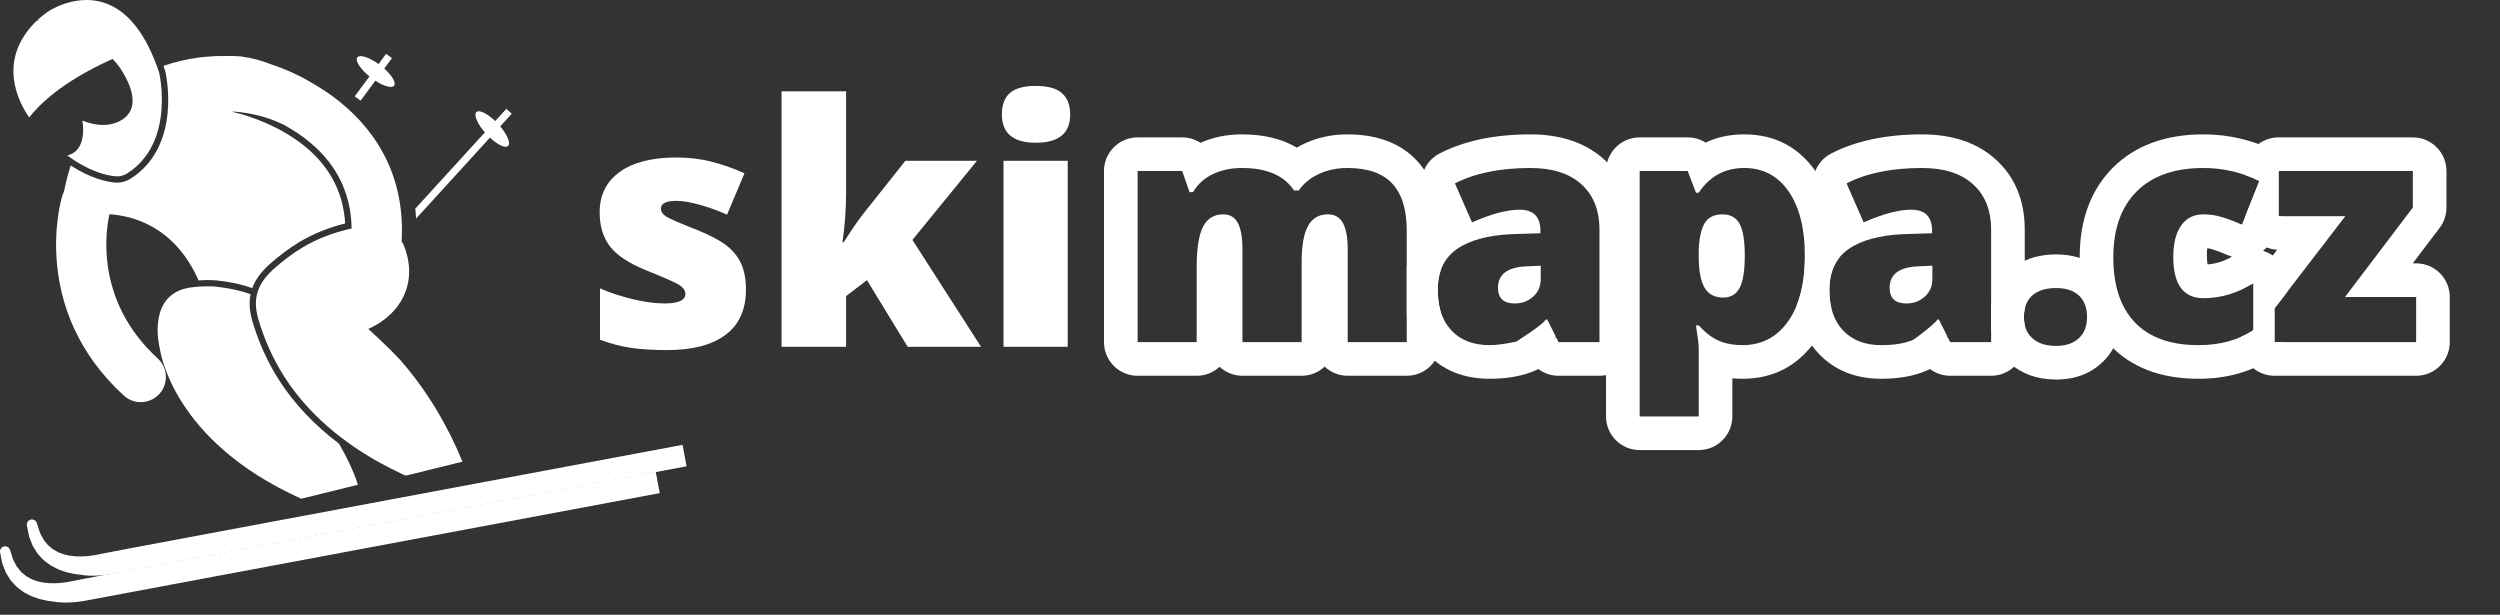 <?xml version="1.0" encoding="UTF-8"?>
<svg width="183px" height="45px" viewBox="0 0 183 45" version="1.1" xmlns="http://www.w3.org/2000/svg" xmlns:xlink="http://www.w3.org/1999/xlink">
    <rect x="0" y="0" width="183" height="45" fill="#333333" stroke="none"/>
    <title>logo-1</title>
    <g id="Page-1" stroke="none" stroke-width="1" fill="none" fill-rule="evenodd">
        <g id="skiarealy-uvodni-strana-copy-2" transform="translate(-836, -21)">
            <g id="logo-1" transform="translate(836, 21)">
                <path d="M29.312,26.37 C28.373,25.342 26.956,24.079 26.956,24.079 C29.477,22.959 30.644,20.512 29.521,17.873 C29.482,17.805 29.439,17.739 29.398,17.673 C29.712,12.301 26.954,8.986 24.423,7.104 C23.979,6.774 23.528,6.482 23.084,6.217 C23.044,6.192 23.004,6.171 22.965,6.147 C22.894,6.106 22.823,6.063 22.754,6.023 C21.805,5.462 20.887,5.059 20.038,4.776 C19.926,4.736 19.818,4.697 19.715,4.662 C19.286,4.491 18.866,4.372 18.481,4.289 C18.322,4.249 18.218,4.226 18.197,4.222 C18.138,4.209 18.08,4.209 18.021,4.202 C18.002,4.199 17.982,4.196 17.963,4.193 L17.969,4.186 C17.602,4.101 16.983,4.088 16.369,4.104 C15.809,4.089 15.482,4.126 15.482,4.126 C15.481,4.127 15.481,4.127 15.48,4.128 C15.194,4.143 14.883,4.169 14.543,4.214 C14.514,4.217 14.494,4.219 14.494,4.219 L14.496,4.221 C13.753,4.321 12.9,4.501 11.965,4.821 C12.007,4.939 12.049,5.057 12.089,5.179 L12.096,5.199 L12.1,5.219 C12.152,5.441 13.33,10.675 9.563,13.079 C9.265,13.269 8.921,13.37 8.57,13.37 C8.512,13.37 8.456,13.367 8.399,13.362 C7.799,13.305 6.631,13.062 5.175,12.111 C4.986,12.704 4.82,13.334 4.686,14.017 L4.69,14.02 C4.636,14.123 4.589,14.231 4.554,14.346 C4.453,14.681 2.151,22.621 9.06,28.953 C9.413,29.276 9.859,29.436 10.303,29.436 C10.8,29.436 11.297,29.236 11.66,28.839 C12.347,28.09 12.296,26.926 11.547,26.239 C6.95,22.027 7.733,16.927 8.011,15.682 C9.664,15.786 12.78,16.541 14.535,20.526 C14.752,20.511 14.975,20.499 15.202,20.499 C15.341,20.499 15.486,20.502 15.636,20.509 C15.708,20.514 17.16,20.616 18.466,21.092 C18.691,20.47 19.115,19.894 19.745,19.332 C20.443,18.71 21.188,18.155 21.9,17.726 C22.902,17.122 24.032,16.665 25.266,16.357 C25.122,13.948 24.014,11.96 21.953,10.429 C19.8,8.829 17.366,8.279 17.342,8.273 C17.212,8.246 17.088,8.203 16.967,8.155 C18.672,8.265 19.945,8.725 20.74,9.117 C21.23,9.383 21.735,9.693 22.228,10.059 C24.521,11.763 25.694,14 25.74,16.724 C24.477,17.004 23.247,17.452 22.137,18.12 C21.408,18.56 20.688,19.108 20.051,19.675 C18.872,20.726 18.463,21.815 18.909,23.356 C19.333,24.829 20.004,26.319 20.832,27.607 C22.565,30.303 25.105,32.397 27.9,33.922 C28.355,34.17 28.818,34.404 29.286,34.625 C29.475,34.714 29.619,34.84 29.823,34.79 C30.27,34.679 30.717,34.568 31.165,34.458 C32.06,34.237 32.955,34.016 33.85,33.795 C32.78,31.162 31.237,28.555 29.312,26.37 L29.312,26.37 Z M20.445,27.855 C19.594,26.531 18.91,25.02 18.467,23.484 C18.261,22.773 18.218,22.133 18.341,21.536 C17.074,21.067 15.615,20.969 15.615,20.969 C15.097,20.945 14.646,20.969 14.292,21.006 C14.014,21.024 13.764,21.066 13.538,21.126 C13.491,21.136 13.465,21.143 13.465,21.143 L13.466,21.144 C10.804,21.913 11.675,25.397 11.675,25.397 L11.677,25.399 C11.722,25.693 12.576,32.238 22.049,36.507 L26.193,35.485 C26.193,35.485 25.899,34.346 24.816,32.479 C23.024,31.122 21.539,29.557 20.445,27.855 L20.445,27.855 Z M9.315,12.691 C9.056,12.856 8.749,12.933 8.442,12.904 C7.783,12.841 6.513,12.553 4.923,11.376 C6.466,11.03 6.032,8.829 6.032,8.829 C8.272,9.717 9.299,8.463 9.299,8.463 C10.219,7.476 9.371,5.852 8.801,4.993 C8.668,4.784 8.416,4.499 8.242,4.311 C8.171,4.344 8.103,4.375 8.027,4.41 C4.46,6.043 2.819,7.711 2.14,8.598 C1.396,7.535 -0.314,4.416 2.711,1.494 L2.894,1.498 L2.767,1.441 C2.917,1.305 3.343,0.937 3.781,0.683 C4.034,0.548 4.374,0.388 4.78,0.257 C4.785,0.256 4.79,0.254 4.795,0.254 L4.798,0.251 C6.647,-0.34 9.779,-0.32 11.652,5.324 C11.652,5.324 12.851,10.435 9.315,12.691 Z" id="Shape" fill="#FFFFFF"></path>
                <path d="M50.258,34.132 L49.964,32.562 L9.457,40.148 C8.889,40.255 7.964,40.434 7.378,40.547 C7.246,40.578 7.094,40.609 6.925,40.64 C6.906,40.642 6.884,40.644 6.865,40.647 C6.848,40.651 6.838,40.653 6.838,40.653 L6.838,40.651 C6.707,40.67 6.572,40.689 6.425,40.706 C6.25,40.713 6.059,40.74 5.87,40.73 C5.676,40.735 5.481,40.723 5.286,40.696 C5.083,40.688 4.904,40.621 4.705,40.588 C4.53,40.515 4.332,40.472 4.174,40.375 C4.011,40.283 3.842,40.199 3.716,40.073 C3.647,40.015 3.579,39.959 3.512,39.904 C3.458,39.835 3.404,39.768 3.353,39.703 C3.299,39.638 3.247,39.575 3.196,39.513 C3.159,39.442 3.123,39.373 3.088,39.306 C3.022,39.17 2.94,39.055 2.902,38.934 C2.864,38.812 2.83,38.707 2.802,38.619 C2.746,38.444 2.713,38.343 2.713,38.343 L2.694,38.283 C2.636,38.106 2.454,37.995 2.267,38.032 C2.064,38.071 1.931,38.267 1.97,38.469 C1.97,38.469 1.994,38.591 2.036,38.805 C2.057,38.913 2.083,39.044 2.113,39.193 C2.143,39.344 2.224,39.505 2.289,39.686 C2.325,39.776 2.362,39.87 2.401,39.967 C2.458,40.058 2.516,40.152 2.576,40.248 C2.638,40.344 2.701,40.443 2.766,40.544 C2.848,40.633 2.932,40.723 3.017,40.815 C3.181,41.012 3.394,41.16 3.61,41.315 C3.824,41.475 4.072,41.571 4.31,41.694 C4.556,41.774 4.805,41.885 5.053,41.929 C5.302,41.991 5.547,42.035 5.785,42.058 C5.838,42.066 5.889,42.068 5.941,42.073 L5.933,42.076 C5.933,42.076 6.781,42.252 8.053,42.034 L8.054,42.037 L50.258,34.132 L50.258,34.132 Z" id="Path" fill="#FFFFFF"></path>
                <path d="M48.294,36.096 L48,34.526 L7.493,42.113 C6.925,42.219 6,42.398 5.414,42.512 C5.282,42.542 5.131,42.574 4.96,42.603 C4.942,42.606 4.92,42.608 4.9,42.611 C4.884,42.615 4.873,42.616 4.873,42.616 L4.874,42.615 C4.743,42.635 4.608,42.653 4.461,42.67 C4.285,42.677 4.095,42.704 3.906,42.694 C3.712,42.699 3.517,42.687 3.322,42.66 C3.12,42.652 2.939,42.585 2.741,42.552 C2.566,42.48 2.368,42.436 2.209,42.339 C2.047,42.247 1.878,42.164 1.752,42.037 C1.683,41.979 1.615,41.923 1.548,41.868 C1.494,41.799 1.441,41.733 1.388,41.668 C1.335,41.603 1.283,41.539 1.233,41.478 C1.195,41.406 1.158,41.337 1.123,41.27 C1.058,41.134 0.975,41.019 0.938,40.898 C0.9,40.777 0.866,40.67 0.838,40.584 C0.781,40.408 0.748,40.307 0.748,40.307 L0.729,40.248 C0.672,40.07 0.49,39.959 0.303,39.996 C0.1,40.035 -0.032,40.231 0.007,40.434 C0.007,40.434 0.03,40.556 0.071,40.769 C0.093,40.877 0.119,41.007 0.149,41.157 C0.179,41.307 0.26,41.469 0.325,41.65 C0.361,41.74 0.399,41.834 0.437,41.932 C0.494,42.022 0.552,42.116 0.612,42.212 C0.673,42.308 0.737,42.407 0.802,42.508 C0.884,42.597 0.968,42.687 1.053,42.779 C1.217,42.976 1.429,43.125 1.646,43.279 C1.86,43.439 2.108,43.536 2.346,43.658 C2.592,43.738 2.841,43.85 3.089,43.893 C3.338,43.956 3.583,43.999 3.821,44.022 C3.874,44.03 3.925,44.031 3.977,44.037 L3.97,44.041 C3.97,44.041 4.817,44.216 6.088,43.998 L6.089,44.001 L48.294,36.096 L48.294,36.096 Z" id="Path" fill="#FFFFFF"></path>
                <path d="M36.445,9.059 C37.085,9.744 37.418,10.473 37.19,10.686 C36.962,10.899 36.257,10.516 35.618,9.831 C34.979,9.147 34.645,8.417 34.874,8.204 C35.102,7.991 35.806,8.374 36.445,9.059 Z" id="Path" fill="#FFFFFF"></path>
                <path d="M27.845,4.786 C28.589,5.356 29.038,6.02 28.848,6.268 C28.657,6.516 27.9,6.254 27.157,5.684 C26.413,5.114 25.964,4.449 26.154,4.202 C26.345,3.954 27.102,4.216 27.845,4.786 L27.845,4.786 Z" id="Path" fill="#FFFFFF"></path>
                <path d="M30.456,16.002 L37.459,8.325 L37.066,7.966 L30.4,15.273 C30.427,15.51 30.442,15.756 30.456,16.002 Z" id="Path" fill="#FFFFFF"></path>
                <polygon id="Path" fill="#FFFFFF" points="28.262 3.94 25.966 7.054 26.395 7.37 28.691 4.255 28.262 3.94"></polygon>
                <path d="M54.603,21.203 C54.603,22.661 54.106,23.763 53.113,24.508 C52.119,25.253 50.693,25.626 48.835,25.626 C47.825,25.626 46.948,25.572 46.203,25.464 C45.458,25.355 44.697,25.157 43.919,24.869 L43.919,21.107 C44.649,21.428 45.448,21.692 46.317,21.9 C47.186,22.109 47.961,22.213 48.642,22.213 C49.66,22.213 50.169,21.98 50.169,21.516 C50.169,21.275 50.026,21.061 49.742,20.873 C49.457,20.685 48.63,20.318 47.26,19.773 C46.01,19.26 45.137,18.678 44.641,18.025 C44.144,17.372 43.895,16.544 43.895,15.543 C43.895,14.277 44.384,13.292 45.362,12.587 C46.339,11.882 47.721,11.529 49.508,11.529 C50.405,11.529 51.248,11.627 52.037,11.824 C52.826,12.02 53.646,12.306 54.495,12.683 L53.221,15.711 C52.596,15.431 51.935,15.193 51.238,14.996 C50.541,14.8 49.972,14.702 49.532,14.702 C48.763,14.702 48.378,14.89 48.378,15.267 C48.378,15.499 48.512,15.697 48.781,15.862 C49.049,16.026 49.824,16.36 51.106,16.865 C52.059,17.258 52.77,17.642 53.239,18.019 C53.708,18.395 54.052,18.838 54.272,19.347 C54.493,19.855 54.603,20.474 54.603,21.203 L54.603,21.203 Z" id="Path" fill="#FFFFFF" fill-rule="nonzero"></path>
                <path d="M61.765,17.73 C62.334,16.825 62.819,16.12 63.219,15.615 L66.272,11.77 L71.512,11.77 L66.789,17.562 L71.812,25.385 L66.44,25.385 L63.46,20.506 L61.934,21.672 L61.934,25.385 L57.211,25.385 L57.211,6.686 L61.934,6.686 L61.934,14.041 C61.934,15.299 61.845,16.529 61.669,17.73 L61.765,17.73 Z" id="Path" fill="#FFFFFF" fill-rule="nonzero"></path>
                <path d="M78.157,25.385 L73.458,25.385 L73.458,11.77 L78.157,11.77 L78.157,25.385 Z M73.338,8.381 C73.338,7.676 73.535,7.151 73.927,6.806 C74.32,6.462 74.952,6.29 75.826,6.29 C76.699,6.29 77.336,6.466 77.737,6.819 C78.137,7.171 78.337,7.692 78.337,8.381 C78.337,9.759 77.5,10.448 75.826,10.448 C74.167,10.448 73.338,9.759 73.338,8.381 L73.338,8.381 Z" id="Shape" fill="#FFFFFF" fill-rule="nonzero"></path>
                <g id="Group" transform="translate(80.812, 7.349)">
                    <g transform="translate(0.991, 0)" fill="#000000" fill-opacity="0" fill-rule="nonzero" id="Path">
                        <path d="M16.846,17.695 L16.846,10.88 C16.846,10.042 16.733,9.408 16.507,8.978 C16.258,8.548 15.895,8.344 15.397,8.344 C14.74,8.344 14.242,8.616 13.948,9.204 C13.631,9.77 13.472,10.653 13.472,11.854 L13.472,17.695 L9.148,17.695 L9.148,10.88 C9.148,10.042 9.034,9.408 8.808,8.978 C8.582,8.548 8.242,8.344 7.744,8.344 C7.065,8.344 6.566,8.638 6.249,9.25 C5.955,9.861 5.797,10.835 5.797,12.216 L5.797,17.695 L1.472,17.695 L1.472,5.174 L4.732,5.174 L5.276,6.714 L5.525,6.714 C5.864,6.148 6.34,5.695 6.974,5.4 C7.608,5.106 8.31,4.947 9.125,4.947 C10.936,4.947 12.204,5.491 12.929,6.6 L13.269,6.6 C13.631,6.08 14.106,5.672 14.74,5.378 C15.374,5.083 16.076,4.947 16.824,4.947 C18.318,4.947 19.405,5.332 20.107,6.08 C20.809,6.849 21.171,8.004 21.171,9.544 L21.171,17.695 L16.846,17.695 L16.846,17.695 Z"></path>
                    </g>
                    <g transform="translate(24.426, 4.947)" fill="#000000" fill-opacity="0" fill-rule="nonzero" id="Shape">
                        <path d="M8.853,12.748 L8.016,11.095 L7.925,11.095 C7.359,11.82 6.748,12.295 6.159,12.567 C5.547,12.838 4.755,12.974 3.804,12.974 C2.627,12.974 1.698,12.612 1.019,11.91 C0.34,11.208 -5.32907052e-15,10.212 -5.32907052e-15,8.921 C-5.32907052e-15,7.585 0.475,6.589 1.404,5.932 C2.332,5.298 3.668,4.913 5.434,4.846 L7.517,4.778 L7.517,4.596 C7.517,3.578 7.019,3.057 6,3.057 C5.072,3.057 3.917,3.351 2.513,3.985 L1.268,1.132 C2.717,0.385 4.574,0 6.793,0 C8.4,0 9.646,0.408 10.529,1.2 C11.412,1.993 11.842,3.102 11.842,4.529 L11.842,12.748 L8.853,12.748 Z M5.638,9.918 C6.159,9.918 6.612,9.759 6.974,9.419 C7.359,9.08 7.54,8.65 7.54,8.129 L7.54,7.155 L6.544,7.2 C5.117,7.246 4.415,7.766 4.415,8.763 C4.415,9.533 4.823,9.918 5.638,9.918 Z"></path>
                    </g>
                    <g transform="translate(39.213, 4.947)" fill="#000000" fill-opacity="0" fill-rule="nonzero" id="Shape">
                        <path d="M7.517,12.974 C6.883,12.974 6.317,12.861 5.819,12.657 C5.321,12.454 4.823,12.069 4.325,11.525 L4.121,11.525 C4.257,12.408 4.325,12.952 4.325,13.155 L4.325,18.182 L2.66453526e-15,18.182 L2.66453526e-15,0.226 L3.51,0.226 L4.121,1.811 L4.325,1.811 C5.117,0.611 6.227,4.4408921e-16 7.653,4.4408921e-16 C9.034,4.4408921e-16 10.121,0.566 10.914,1.721 C11.706,2.876 12.091,4.461 12.091,6.453 C12.091,8.468 11.684,10.076 10.869,11.231 C10.031,12.386 8.921,12.974 7.517,12.974 Z M6.068,3.396 C5.434,3.396 4.981,3.623 4.732,4.076 C4.483,4.529 4.347,5.208 4.325,6.091 L4.325,6.431 C4.325,7.517 4.461,8.287 4.755,8.763 C5.049,9.238 5.502,9.487 6.114,9.487 C6.657,9.487 7.065,9.238 7.314,8.763 C7.563,8.287 7.699,7.517 7.699,6.408 C7.699,5.344 7.563,4.574 7.314,4.098 C7.065,3.623 6.657,3.396 6.068,3.396 Z"></path>
                    </g>
                    <g transform="translate(53.094, 4.947)" fill="#000000" fill-opacity="0" fill-rule="nonzero" id="Shape">
                        <path d="M8.853,12.748 L8.016,11.095 L7.925,11.095 C7.359,11.82 6.748,12.295 6.159,12.567 C5.547,12.838 4.755,12.974 3.804,12.974 C2.627,12.974 1.698,12.612 1.019,11.91 C0.34,11.208 -5.68434189e-14,10.212 -5.68434189e-14,8.921 C-5.68434189e-14,7.585 0.475,6.589 1.404,5.932 C2.332,5.298 3.668,4.913 5.434,4.846 L7.517,4.778 L7.517,4.596 C7.517,3.578 7.019,3.057 6,3.057 C5.072,3.057 3.917,3.351 2.513,3.985 L1.268,1.132 C2.717,0.385 4.574,1.77635684e-14 6.793,1.77635684e-14 C8.4,1.77635684e-14 9.646,0.408 10.529,1.2 C11.412,1.993 11.842,3.102 11.842,4.529 L11.842,12.748 L8.853,12.748 Z M5.638,9.918 C6.159,9.918 6.612,9.759 6.974,9.419 C7.359,9.08 7.54,8.65 7.54,8.129 L7.54,7.155 L6.544,7.2 C5.117,7.246 4.415,7.766 4.415,8.763 C4.415,9.533 4.823,9.918 5.638,9.918 Z"></path>
                    </g>
                    <g transform="translate(58.326, 4.529)" fill="#000000" fill-opacity="0" fill-rule="nonzero" id="Path">
                        <path d="M9.012,11.333 C9.012,10.653 9.216,10.133 9.623,9.77 C10.008,9.385 10.597,9.204 11.367,9.204 C12.091,9.204 12.657,9.385 13.042,9.77 C13.427,10.133 13.631,10.653 13.631,11.333 C13.631,11.989 13.427,12.51 13.02,12.895 C12.635,13.257 12.069,13.438 11.367,13.438 C10.642,13.438 10.053,13.257 9.646,12.895 C9.216,12.533 9.012,12.012 9.012,11.333 Z"></path>
                    </g>
                    <g transform="translate(67.906, 0.113)" fill="#000000" fill-opacity="0" fill-rule="nonzero" id="Path">
                        <path d="M12.227,17.809 C10.167,17.809 8.627,17.242 7.563,16.156 C6.498,15.046 5.978,13.461 5.978,11.378 C5.978,9.295 6.544,7.687 7.699,6.555 C8.831,5.4 10.461,4.834 12.567,4.834 C14.016,4.834 15.397,5.151 16.665,5.785 L15.397,8.978 C14.876,8.751 14.401,8.57 13.948,8.434 C13.518,8.299 13.042,8.231 12.567,8.231 C11.865,8.231 11.321,8.502 10.936,9.046 C10.552,9.589 10.37,10.359 10.37,11.355 C10.37,13.371 11.118,14.367 12.589,14.367 C13.857,14.367 15.08,14.005 16.235,13.257 L16.235,16.699 C15.125,17.424 13.789,17.809 12.227,17.809 Z"></path>
                    </g>
                    <g transform="translate(79.545, 0.113)" fill="#000000" fill-opacity="0" fill-rule="nonzero" id="Path">
                        <polygon points="16.507 17.582 6.136 17.582 6.136 15.114 11.321 8.367 6.431 8.367 6.431 5.061 16.258 5.061 16.258 7.733 11.299 14.276 16.507 14.276"></polygon>
                    </g>
                    <path d="M24.624,15.388 L24.624,17.696 C24.624,19.054 23.522,20.157 22.162,20.157 L17.84,20.157 C17.187,20.157 16.593,19.903 16.154,19.487 C15.714,19.903 15.12,20.157 14.468,20.157 L10.134,20.157 C9.486,20.157 8.898,19.907 8.459,19.498 C8.019,19.907 7.431,20.157 6.784,20.157 L2.461,20.157 C1.102,20.157 0,19.054 0,17.696 L0,5.169 C0,3.81 1.102,2.708 2.461,2.708 L5.723,2.708 C6.21,2.708 6.672,2.851 7.062,3.106 C7.963,2.702 8.978,2.487 10.111,2.487 C11.743,2.487 13.067,2.833 14.111,3.458 C14.299,3.348 14.495,3.246 14.701,3.15 C15.644,2.715 16.682,2.487 17.818,2.487 C20.134,2.487 21.795,3.221 22.902,4.408 C23.961,5.545 24.624,7.23 24.624,9.547 L24.624,12.517 C24.494,12.921 24.43,13.372 24.43,13.87 C24.43,14.431 24.494,14.937 24.624,15.388 Z M17.84,17.696 L17.84,10.885 C17.84,10.037 17.723,9.401 17.491,8.978 C17.26,8.554 16.893,8.342 16.391,8.342 C15.728,8.342 15.242,8.626 14.932,9.193 C14.622,9.761 14.468,10.649 14.468,11.858 L14.468,17.696 L10.134,17.696 L10.134,10.885 C10.134,10.037 10.023,9.401 9.802,8.978 C9.581,8.554 9.223,8.342 8.729,8.342 C8.051,8.342 7.558,8.644 7.248,9.249 C6.939,9.853 6.784,10.841 6.784,12.211 L6.784,17.696 L2.461,17.696 L2.461,5.169 L5.723,5.169 L6.264,6.717 L6.518,6.717 C6.85,6.142 7.331,5.703 7.961,5.401 C8.591,5.098 9.308,4.948 10.111,4.948 C11.917,4.948 13.185,5.497 13.914,6.595 L14.257,6.595 C14.611,6.079 15.104,5.675 15.734,5.385 C16.364,5.093 17.059,4.948 17.818,4.948 C19.3,4.948 20.393,5.328 21.101,6.087 C21.809,6.846 22.162,8 22.162,9.547 L22.162,17.696 L17.84,17.696 L17.84,17.696 Z" id="Shape" fill="#FFFFFF"></path>
                    <path d="M22.162,12.146 L22.162,15.701 C22.425,16.858 22.947,17.804 23.67,18.558 C24.787,19.724 26.289,20.377 28.233,20.377 C29.598,20.377 30.705,20.15 31.566,19.772 C31.643,19.738 31.721,19.702 31.797,19.663 C32.215,19.978 32.731,20.157 33.274,20.157 L36.27,20.157 C37.629,20.157 38.731,19.054 38.731,17.696 L38.731,9.48 C38.731,7.255 37.97,5.554 36.6,4.316 C35.322,3.161 33.549,2.487 31.218,2.487 C28.534,2.487 26.322,2.981 24.563,3.887 C23.408,4.482 22.914,5.873 23.435,7.062 L24.272,8.974 C23.21,9.762 22.487,10.81 22.162,12.146 Z M33.274,17.696 L36.27,17.696 L36.27,9.48 C36.27,8.051 35.83,6.937 34.949,6.142 C34.069,5.345 32.824,4.948 31.218,4.948 C28.992,4.948 27.149,5.324 25.69,6.076 L26.939,8.928 C28.347,8.309 29.507,8 30.421,8 C31.439,8 31.947,8.515 31.947,9.547 L31.947,9.724 L29.858,9.79 C28.096,9.871 26.751,10.238 25.823,10.89 C24.893,11.543 24.43,12.536 24.43,13.87 C24.43,15.153 24.768,16.147 25.447,16.855 C26.125,17.563 27.053,17.916 28.233,17.916 C29.121,17.916 30.453,17.591 30.188,17.651 C30.601,17.371 31.953,16.537 32.357,16.037 L32.445,16.037 L33.058,17.264 C33.027,17.338 33.049,17.382 33.125,17.397 L33.274,17.696 Z M30.068,14.865 C30.591,14.865 31.038,14.699 31.411,14.367 C31.784,14.035 31.97,13.604 31.97,13.074 L31.97,12.101 L30.974,12.145 C29.552,12.196 28.84,12.72 28.84,13.715 C28.84,14.481 29.25,14.865 30.068,14.865 L30.068,14.865 Z" id="Shape" fill="#FFFFFF"></path>
                    <path d="M53.243,15.201 C52.961,16.114 52.569,16.911 52.082,17.597 C50.768,19.455 48.981,20.377 46.729,20.377 C46.478,20.377 46.233,20.367 45.995,20.343 L45.995,23.135 C45.995,24.494 44.893,25.596 43.534,25.596 L39.211,25.596 C37.852,25.596 36.75,24.494 36.75,23.135 L36.75,5.169 C36.75,3.81 37.852,2.708 39.211,2.708 L42.727,2.708 C43.203,2.708 43.657,2.845 44.041,3.09 C44.879,2.686 45.82,2.487 46.862,2.487 C49.109,2.487 50.874,3.416 52.153,5.28 C53.177,6.773 53.768,8.801 53.768,11.405 L53.765,11.591 C53.32,12.187 53.097,12.947 53.097,13.87 C53.097,14.355 53.146,14.798 53.243,15.201 L53.243,15.201 Z M46.729,17.916 C46.095,17.916 45.528,17.812 45.027,17.601 C44.526,17.391 44.027,17.013 43.534,16.468 L43.335,16.468 C43.467,17.345 43.534,17.891 43.534,18.104 L43.534,23.135 L39.211,23.135 L39.211,5.169 L42.727,5.169 L43.335,6.761 L43.534,6.761 C44.338,5.552 45.447,4.948 46.862,4.948 C48.248,4.948 49.335,5.523 50.123,6.673 C50.912,7.822 51.307,9.4 51.307,11.405 C51.307,13.424 50.895,15.014 50.074,16.176 C49.252,17.336 48.137,17.916 46.729,17.916 L46.729,17.916 Z M45.281,8.342 C44.647,8.342 44.203,8.569 43.949,9.021 C43.695,9.475 43.556,10.148 43.534,11.04 L43.534,11.382 C43.534,12.458 43.678,13.236 43.965,13.715 C44.253,14.194 44.706,14.434 45.325,14.434 C45.878,14.434 46.28,14.196 46.53,13.72 C46.781,13.245 46.906,12.458 46.906,11.361 C46.906,10.285 46.781,9.512 46.53,9.044 C46.28,8.576 45.863,8.342 45.281,8.342 L45.281,8.342 Z" id="Shape" fill="#FFFFFF"></path>
                    <path d="M51.296,10.886 C51.684,10.13 52.238,9.495 52.941,8.974 L52.103,7.062 C51.582,5.873 52.075,4.482 53.231,3.887 C54.989,2.981 57.203,2.487 59.886,2.487 C62.217,2.487 63.99,3.161 65.267,4.316 C66.638,5.554 67.4,7.255 67.4,9.48 L67.4,15.256 C67.358,15.442 67.338,15.643 67.338,15.86 C67.338,16.07 67.358,16.266 67.4,16.446 L67.4,17.696 C67.4,19.054 66.298,20.157 64.939,20.157 L61.942,20.157 C61.399,20.157 60.884,19.978 60.466,19.663 C60.388,19.702 60.312,19.738 60.234,19.772 C59.372,20.15 58.266,20.377 56.9,20.377 C54.958,20.377 53.455,19.724 52.337,18.558 C51.474,17.657 50.898,16.483 50.707,15.001 C51.107,14.011 51.307,12.812 51.307,11.405 C51.307,11.229 51.304,11.055 51.296,10.886 Z M61.942,17.696 L64.939,17.696 L64.939,9.48 C64.939,8.051 64.498,6.937 63.617,6.142 C62.736,5.345 61.493,4.948 59.886,4.948 C57.66,4.948 55.817,5.324 54.357,6.076 L55.607,8.928 C57.015,8.309 58.176,8 59.09,8 C60.107,8 60.616,8.515 60.616,9.547 L60.616,9.724 L58.526,9.79 C56.764,9.871 55.42,10.238 54.49,10.89 C53.562,11.543 53.097,12.536 53.097,13.87 C53.097,15.153 53.437,16.147 54.114,16.855 C54.793,17.563 55.721,17.916 56.9,17.916 C57.788,17.916 58.525,17.803 59.109,17.575 L59.17,17.653 L59.127,17.568 C59.167,17.552 59.206,17.535 59.244,17.518 C59.299,17.495 60.622,16.537 61.024,16.037 L61.113,16.037 L61.727,17.264 C61.708,17.307 61.73,17.352 61.793,17.397 L61.942,17.696 Z M58.736,14.865 C59.259,14.865 59.707,14.699 60.079,14.367 C60.451,14.035 60.637,13.604 60.637,13.074 L60.637,12.101 L59.643,12.145 C58.221,12.196 57.509,12.72 57.509,13.715 C57.509,14.481 57.918,14.865 58.736,14.865 L58.736,14.865 Z" id="Shape" fill="#FFFFFF"></path>
                    <path d="M64.939,15.022 L64.939,16.69 C65.104,17.767 65.599,18.615 66.345,19.269 C67.167,19.99 68.265,20.432 69.693,20.432 C71.124,20.432 72.217,19.972 73.029,19.219 C73.906,18.406 74.42,17.308 74.42,15.86 C74.42,14.394 73.907,13.297 73.062,12.5 C72.271,11.753 71.171,11.276 69.693,11.276 C68.182,11.276 67.068,11.75 66.276,12.477 C65.575,13.119 65.099,13.956 64.939,15.022 L64.939,15.022 Z M67.338,15.86 C67.338,15.182 67.539,14.659 67.94,14.29 C68.342,13.921 68.926,13.737 69.693,13.737 C70.422,13.737 70.982,13.921 71.373,14.29 C71.764,14.659 71.959,15.182 71.959,15.86 C71.959,16.523 71.758,17.041 71.356,17.413 C70.955,17.785 70.4,17.971 69.693,17.971 C68.963,17.971 68.388,17.787 67.968,17.419 C67.547,17.051 67.338,16.531 67.338,15.86 L67.338,15.86 Z" id="Shape" fill="#FFFFFF"></path>
                    <path d="M86.439,17.696 C86.258,18.166 85.934,18.577 85.502,18.863 C84.01,19.852 82.225,20.377 80.13,20.377 C77.281,20.377 75.161,19.496 73.69,17.959 C72.247,16.451 71.421,14.319 71.421,11.492 C71.421,8.651 72.294,6.483 73.856,4.921 C75.414,3.363 77.597,2.487 80.472,2.487 C82.31,2.487 84.041,2.889 85.665,3.693 C86.291,4.002 86.731,4.545 86.924,5.169 L85.979,5.169 L85.979,8.475 L86.198,8.475 L85.59,10.004 C85.43,10.403 85.171,10.75 84.842,11.013 C85.01,11.062 85.173,11.13 85.33,11.217 C86.115,11.649 86.604,12.475 86.604,13.373 L86.604,14.026 L85.679,15.23 L85.679,17.696 L86.439,17.696 L86.439,17.696 Z M80.13,17.916 C78.08,17.916 76.527,17.364 75.469,16.258 C74.412,15.153 73.882,13.564 73.882,11.492 C73.882,9.414 74.454,7.804 75.596,6.662 C76.739,5.519 78.364,4.948 80.472,4.948 C81.925,4.948 83.292,5.265 84.574,5.899 L83.303,9.093 C82.779,8.865 82.297,8.683 81.855,8.547 C81.412,8.41 80.951,8.342 80.472,8.342 C79.772,8.342 79.23,8.615 78.847,9.16 C78.464,9.706 78.272,10.476 78.272,11.471 C78.272,13.475 79.013,14.478 80.494,14.478 C81.762,14.478 82.978,14.109 84.143,13.373 L84.143,16.811 C83.03,17.548 81.692,17.916 80.13,17.916 Z M80.763,10.822 C80.725,11.002 80.733,11.222 80.733,11.471 C80.733,11.639 80.758,11.842 80.783,12.006 C81.4,11.96 81.995,11.768 82.573,11.444 C82.487,11.418 82.401,11.386 82.317,11.35 C81.888,11.162 81.492,11.01 81.129,10.899 C81.01,10.861 80.888,10.836 80.763,10.822 L80.763,10.822 Z" id="Shape" fill="#FFFFFF"></path>
                    <path d="M83.517,5.456 L83.517,5.169 C83.517,3.81 84.619,2.708 85.979,2.708 L95.807,2.708 C97.166,2.708 98.268,3.81 98.268,5.169 L98.268,7.844 C98.268,8.382 98.093,8.903 97.768,9.332 C97.768,9.332 95.799,11.929 95.799,11.929 L96.05,11.929 C97.409,11.929 98.511,13.03 98.511,14.39 L98.511,17.696 C98.511,19.054 97.409,20.157 96.05,20.157 L85.679,20.157 C84.321,20.157 83.218,19.054 83.218,17.696 L83.218,17.315 C83.542,17.173 83.85,17.005 84.143,16.811 L84.143,13.373 C84.056,13.427 83.969,13.48 83.882,13.53 L85.875,10.933 C84.598,10.85 83.615,9.874 83.52,8.598 L83.518,8.55 L84.574,5.899 C84.228,5.727 83.876,5.58 83.517,5.456 Z M96.05,17.696 L85.679,17.696 L85.679,15.23 L90.865,8.475 L85.979,8.475 L85.979,5.169 L95.807,5.169 L95.807,7.844 L90.843,14.39 L96.05,14.39 L96.05,17.696 Z" id="Shape" fill="#FFFFFF"></path>
                </g>
            </g>
        </g>
    </g>
</svg>